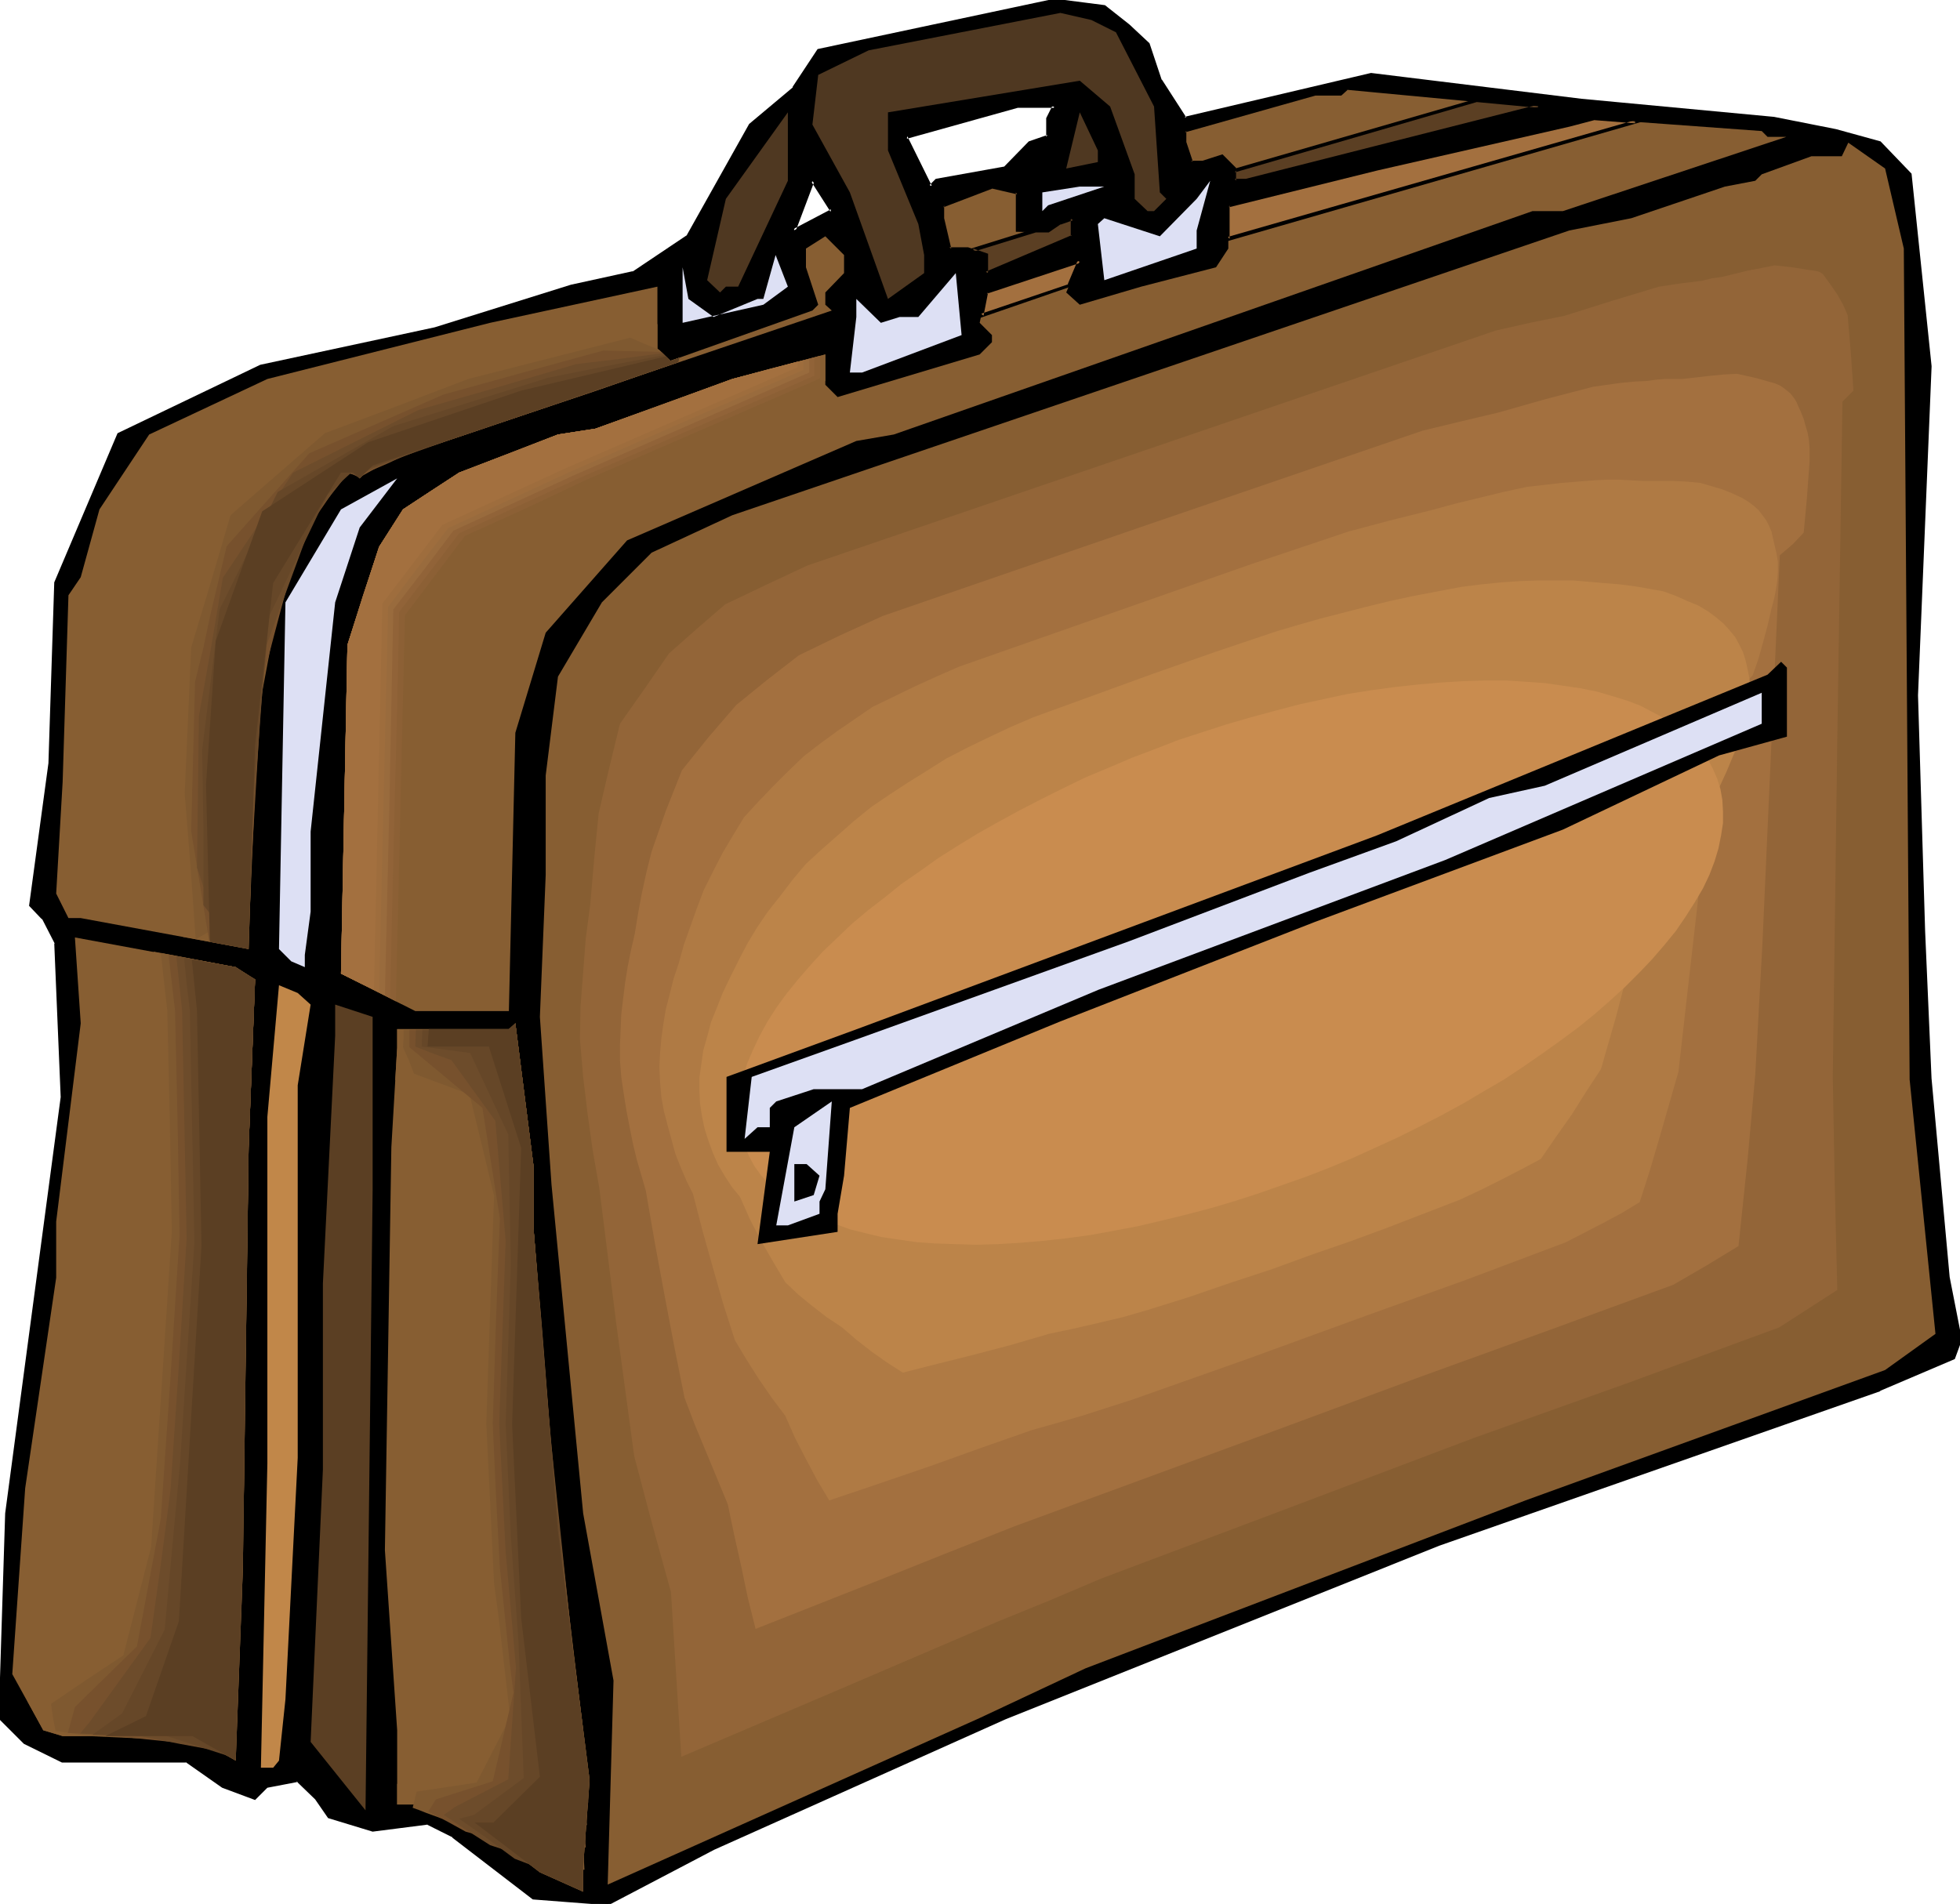 <svg xmlns="http://www.w3.org/2000/svg" fill-rule="evenodd" height="476.515" preserveAspectRatio="none" stroke-linecap="round" viewBox="0 0 3035 2949" width="490.455"><style>.brush1{fill:#000}.pen1{stroke:none}.brush2{fill:#4f3821}.brush3{fill:#875e32}.brush4{fill:#dde0f4}.brush6{fill:#5b3f23}.brush7{fill:#7f5930}.brush8{fill:#77512d}.brush9{fill:#6d4c2b}.brush10{fill:#664728}.brush12{fill:#a3703f}</style><path class="pen1 brush1" d="m1623 184 10-19h-57l-173 47 38 77 9-9 105-19 40-40 28-9v-28zm124-144 30 29 19 56 38 59 289-68 326 40 297 28 97 19 67 18 47 49 31 298-21 509 11 365 10 230 28 307 19 96-10 28-115 49-682 240-673 269-450 201-164 87-115-9-124-97-40-20-85 11-67-20-20-29-29-28-47 9-19 19-50-19-56-39H97l-58-29-39-37 10-317 87-644-10-239-20-39-19-19 30-221 9-279 97-230 220-105 269-58 212-66 96-21 85-57 96-173 67-56 38-59 366-77 77 9 37 30zm-518 317 59-30-30-47-29 77z"/><path class="pen1 brush1" d="m1626 184-1 1 12-23h-62l-176 49 41 83 12-12-2 1 107-20 40-40-2 1 30-10 1-30-6-1v29l2-3-29 10-39 40 1-1-106 19-10 10 4 1-38-77-1 4 172-48h57l-3-4-10 20 6 1z"/><path class="pen1 brush1" d="M1746 42h-1l30 28v-1l19 57 39 60 290-67h-1l326 39 298 28 96 19 68 19-2-1 47 49v-2l30 298-20 509 10 365 10 230 29 307 18 96v-1l-9 28 1-2-115 50 1-1-683 240-673 269-450 202-164 86h2l-115-9h1l-124-96-41-20-86 11h1l-68-21 2 1-20-29-31-29-49 10-19 19h3l-49-19-57-40H97h1l-58-28h1l-39-37 1 2 10-317v1l86-645-9-240-21-40-19-19 1 2 30-220v-1l9-279-1 1 97-229-1 1 220-106-1 1 270-59 212-66h-1l97-21 86-57 96-174-1 1 68-56 39-59-2 1 365-77h-1l77 9-1-1 38 30 3-4-38-30-78-10-367 78-39 59h1l-68 57-97 173 1-1-85 57 1-1-96 21-211 66-270 58-221 106-98 231-9 280-30 221 20 21v-1l20 39-1-1 10 239v-1L8 2344l-10 318 39 39 59 29h193l-2-1 57 40 51 19 20-20-1 1 47-9-2-1 29 28 20 29 69 21 86-11h-2l40 20h-1l125 96 117 9 164-86 451-202 672-269 682-239 1-1 115-49 11-30-19-97-28-307v1l-10-230-11-365 21-509v-1l-31-298-48-50-69-19-96-19-298-28-326-40-289 68 3 1-38-59v1l-19-57-31-29-3 4z"/><path class="pen1 brush1" d="m1224 362 68-34-35-54-33 88 8-4 29-77h-5l30 47 1-4-59 31 4 3-8 4z"/><path class="pen1 brush2" d="m1728 50 59 115 9 133 10 10-19 19h-10l-20-19v-38l-38-105-47-40-297 49v59l47 114 9 48v28l-56 40-59-165-58-105 9-77 78-38 297-58 48 11 38 19z"/><path class="pen1 brush3" d="M1576 357h47l28-19h10v28l-134 57v-28l-28-10h-29l-10-47v-20l76-29 40 9v59zm354-77h-18v-19l-20-19-29 9h-19l-10-30v-18l202-57h39l10-9 298 28-453 115z"/><path class="pen1 brush1" d="m1573 359 51 1 29-19h-2 10l-3-3v28l2-2-134 57 4 2-1-30-30-10h-29l3 2-11-47v-20l-1 3 76-29h-1l39 9-2-3v61l5-2v-61l-42-10-79 30v23l11 49h31-1l28 9-2-2v32l140-59-1-32h-13l-29 19 2-1h-47l2 3-5 2zm356-82h1-18l2 3v-20l-21-21-31 10h1-19l3 1-10-30v1-18l-2 2 202-57h-1 41l10-9h-2l297 28v-5l-453 115 2 6 468-120-315-29-11 10 2-1h-40l-203 58v21l10 32h21l30-9-3-1 20 19-1-2v21l22 1-2-6z"/><path class="pen1 brush2" d="M1143 444h-19l-9 9-20-19 29-126 96-134v106l-77 164zm557-193-49 10 21-87 28 59v18z"/><path class="pen1 brush3" d="M2737 212h29l-346 115h-47l-989 346-58 10-355 154-126 143-47 155-10 431H643l-115-58 10-509 49-152 37-58 87-57 153-59 58-9 212-77 144-38v47l19 19 220-66 19-19v-11l-19-19 10-47 145-49-21 49 21 19 95-28 116-30 19-29v-67l230-57 298-68 38-9 260 19 9 9z"/><path class="pen1 brush3" d="m2948 385 9 1287 40 394-78 56-557 202-681 260-164 77-576 258 9-316-47-259-49-509-18-260 9-220v-154l19-153 68-115 77-77 125-58 1296-441 96-19 145-49 47-9 10-10 77-28h47l10-21 57 40 29 124z"/><path class="pen1 brush4" d="m1853 385-143 49-10-87 10-9 86 28 57-58 21-28-21 77v28zm-230-67-9 9v-29l58-9h38l-87 29z"/><path class="pen1 brush3" d="m1307 423-29 30v19l10 9-567 192-144 48-20 20-10-9h-19L423 903l-28 251-10 316-260-48h-19l-19-38 10-173 9-289 19-28 29-105 77-116 183-86 345-87 259-56v96l20 19 220-78 9-9-19-58v-29l30-19 29 29v28z"/><path class="pen1 brush4" d="m1182 472-125 28v-86l9 49 39 28 68-28h9l19-68 19 49-38 28zm153 105h-19l10-86v-28l38 37 29-9h29l58-68 9 96-154 58zM519 933l-38 355v124l-9 67v19l-21-9-19-19 10-537 86-144 87-48-58 76-38 116z"/><path class="pen1 brush3" d="m395 1517-10 260-9 654-11 296-67-38H97l-30-9-48-87 20-288 48-326v-87l38-307-9-133 249 46 30 19z"/><path class="pen1" style="fill:#c18749" d="m481 1556-20 125v577l-19 374-10 95-9 11h-19l10-471v-537l18-204 29 12 20 18z"/><path class="pen1 brush6" d="m577 1844-11 960-85-106 19-422v-288l19-384v-48l58 19v269z"/><path class="pen1 brush3" d="m826 1901 38 471 49 385-10 134v39l-67-30-125-96-68-9h-28v-115l-19-279 10-624 9-154v-29h173l10-9 28 220v96zm-431-384-10 260-9 654-11 296-67-38H97l-30-9-25-46 127-58 50-136 36-537-7-337-10-92 127 24 30 19z"/><path class="pen1 brush7" d="m395 1517-5 130-5 130-9 588-4 152-5 151-27 14-29 15-87-4-87-4-25-4-26-4-4-21-3-21 56-38 56-37 43-168 32-488-3-171-4-172-5-44-5-45 116 22 14 10 16 9z"/><path class="pen1 brush8" d="m395 1517-5 130-5 130-4 262-3 261-5 154-4 154-44 96-148-15-36-3-36-2 11-40 48-47 48-47 37-198 15-219 14-220-3-174-4-174-5-43-5-43 104 19 14 10 16 9z"/><path class="pen1 brush9" d="m395 1517-5 130-5 130-3 229-4 229-7 314-33 163-60-11-30-6-30-6-94-4 15-18 13-18 81-112 16-114 15-115 13-194 12-196-7-353-9-84 46 9 46 8 14 10 16 9z"/><path class="pen1 brush10" d="m395 1517-5 130-5 130-6 392-3 161-2 160-23 229-93-30-57-1-58-1 46-33 66-130 24-260 22-340-7-359-5-41-4-41 20 4 20 4 40 7 14 10 16 9z"/><path class="pen1 brush6" d="m395 1517-10 260-9 654-11 296-67-38H163l63-31 51-147 35-582-7-364-8-79 68 12 30 19z"/><path class="pen1" style="fill:#936538" d="m914 1401 6-70 7-71 16-69 17-70 38-54 38-55 43-38 44-38 63-30 64-30 533-182 533-182 53-12 54-11 73-23 73-22 33-5 33-4 16-4 15-2 41-10 21-4 20-4 27 3 25 4 8 1 6 1 5 2 4 3 11 15 11 16 9 16 7 16 5 59 4 58-17 17-8 523-7 523 3 165 4 165-45 29-45 29-237 87-238 85-288 109-287 108-80 34-81 33-245 105-244 104-8-127-8-128-29-105-28-106-28-207-26-208-10-57-8-57-7-58-5-59 1-51 4-52 4-52 7-53z"/><path class="pen1 brush12" d="m983 1446 5-31 6-32 7-32 8-32 22-63 25-63 41-51 43-50 48-39 49-38 64-31 66-30 418-144 418-143 58-14 59-14 74-21 73-19 43-6 21-2 20-1 14-2 14-1h26l44-5 21-2 20-1 31 7 14 4 14 4 7 3 6 4 5 4 5 4 4 5 3 4 3 5 2 5 5 11 4 10 3 11 3 10 2 11 1 12v23l-2 27-2 28-5 54-17 18-20 17-18 402-9 201-11 201-12 133-14 133-51 31-50 29-197 72-196 71-235 87-234 86-79 29-79 29-101 40-100 40-200 79-12-48-10-48-11-49-10-48-34-82-17-41-16-42-16-80-15-79-15-81-14-81-7-24-7-24-6-25-5-25-5-26-4-25-4-27-2-26v-23l1-24 1-24 3-25 3-24 4-25 5-25 6-26z"/><path class="pen1" style="fill:#af7a44" d="m1051 1492 8-29 10-28 10-28 11-29 14-28 15-29 16-27 17-28 22-24 23-24 24-24 24-23 26-20 26-19 54-37 66-32 33-15 34-15 151-53 151-53 151-53 152-51 64-17 64-16 37-10 37-9 37-9 37-8 27-3 26-3 25-2 25-2 20-1h19l19 1 18 1h46l22 1 21 2 17 5 17 5 15 6 15 7 10 6 8 6 8 7 6 8 6 8 4 8 4 9 2 9 3 13 3 13 2 13v14l-1 14-2 14-3 15-4 15-6 26-7 26-7 25-9 26-12 13-13 12-14 13-14 13-15 141-15 141-16 140-16 141-29 101-15 51-16 50-28 17-28 15-29 15-29 15-77 29-77 29-78 28-78 28-181 66-181 64-78 25-38 11-39 11-80 28-78 28-79 27-77 26-19-32-17-32-17-33-15-34-21-28-20-29-19-30-18-30-18-56-16-56-16-57-15-58-10-20-9-21-8-20-6-22-6-22-6-23-4-22-2-24-1-22 1-21 2-23 3-22 4-24 6-23 6-24 8-24z"/><path class="pen1" style="fill:#bc8449" d="m1119 1538 12-25 13-26 13-25 15-25 17-25 19-24 19-25 21-25 24-22 25-22 25-22 27-22 28-19 29-19 29-18 30-19 33-17 33-16 34-16 35-15 187-68 94-33 95-32 34-10 35-10 35-9 35-9 37-9 37-8 37-7 37-7 32-4 30-3 30-2 29-1h51l24 2 23 2 25 2 24 3 23 4 22 4 19 7 18 8 17 7 15 9 12 9 12 10 9 10 9 11 6 11 6 12 4 13 3 13 3 15 1 16-1 16-2 17-3 17-5 17-7 18-8 18-10 24-11 24-13 24-13 24-17 17-17 17-19 18-20 16-20 81-21 81-21 80-23 80-23 35-22 35-24 34-24 35-30 16-31 16-32 16-32 15-57 22-57 22-57 21-58 20-63 23-64 21-64 22-64 20-38 11-38 9-39 9-38 8-58 17-57 15-56 14-55 14-25-16-24-17-23-18-22-19-24-16-22-17-22-18-20-19-19-32-19-33-17-33-15-34-13-16-11-17-10-17-8-18-7-19-6-19-4-19-3-20-1-20v-20l3-21 3-21 6-21 6-23 9-22 9-23z"/><path class="pen1" style="fill:#c98c4f" d="m2161 1064 37-4 35-3 34-2 34-1h31l31 2 29 2 28 4 27 4 25 5 24 7 23 7 21 8 19 10 19 10 16 11 15 11 13 13 12 13 10 14 8 15 7 16 5 16 3 17 1 18v18l-3 19-4 20-6 20-8 21-10 21-13 22-14 22-15 22-18 22-19 22-20 21-22 22-23 21-24 21-26 21-27 20-28 20-29 20-30 20-31 18-32 19-33 18-33 17-34 17-35 16-35 16-36 15-36 14-37 13-37 13-37 12-37 11-38 10-37 9-38 9-37 7-38 7-37 5-37 4-35 3-34 2-33 1-32-1-31-1-29-2-28-4-27-4-25-6-24-6-22-8-21-8-20-9-18-10-17-11-15-12-13-13-12-13-10-14-8-15-7-16-5-16-2-17-2-18 1-18 2-19 4-20 6-20 9-21 10-21 12-22 14-22 16-22 17-21 19-22 20-22 22-21 23-22 25-21 26-20 26-21 29-20 28-20 30-19 31-19 32-18 33-18 33-17 34-17 35-17 36-15 35-15 37-14 36-14 37-12 37-12 38-11 37-10 38-10 37-8 37-8 38-6 37-5z"/><path class="pen1 brush1" d="m2767 1141-105 29-242 115-384 143-394 154-326 134-9 105-10 59v28l-124 19 19-143h-67v-116l210-77 797-297 605-249 21-20 9 9v107z"/><path class="pen1 brush4" d="m2238 1332-537 201-366 154h-75l-58 19-10 10v30h-19l-20 18 11-96 162-58 422-152 279-106 135-49 144-67 86-19 336-144v48l-490 211z"/><path class="pen1 brush4" d="M1269 1861v19l-49 18h-18l28-152 58-40-10 136-9 19z"/><path class="pen1 brush1" d="m1269 1821-9 30-30 10v-58h19l20 18z"/><path class="pen1 brush3" d="m826 1901 38 471 49 385-10 134v39l-67-30-125-96-68-9h-28v-32h99l71-64-28-223-14-272 14-387-50-144h-95l3-50v-29h173l10-9 28 220v96z"/><path class="pen1 brush7" d="m826 1901 17 213 17 211 43 355-1 73-2 73 3 34 2 36-28 1-28 1-50-34-49-35-34-7-34-6-22-8-10-4-11-4 3-12 3-13 47-7 46-7 52-101-6-52-6-52-6-52-7-52-6-124-6-123 6-177 6-176-19-79-19-78-86-32-8-21-9-20 1-14v-13h163l10-10 14 110 14 110v96z"/><path class="pen1 brush8" d="m826 1901 15 189 15 188 37 325 2 79 2 78 6 51 4 50-44 35-37-21-38-20-34-9-33-9-29-16-29-15 12-19 88-28 32-137-6-48-5-49-10-97-6-112-5-111 5-159 6-159-27-171-77-64-18-15-18-15v-27h154l10-10 14 110 14 110v96z"/><path class="pen1 brush9" d="m826 1901 14 165 13 165 31 296 10 168 4 33 4 33 7 65-33 68-24-7-25-8-34-10-34-11-36-23-36-24 9-6 8-6 83-43 12-173-16-179-5-99-5-100 5-142 5-141-8-93-8-93-68-94-28-10-28-11 1-26h144l10-10 14 110 14 110v96z"/><path class="pen1 brush10" d="m826 1901 12 142 11 141 12 133 13 132 4 46 5 45 9 90 9 81 10 80-10 51-6 25-5 26-12 6-13 6-34-13-34-13-42-31-44-31 23-6 77-57-4-104-4-105-12-165-8-175 8-248-4-200-59-126-37-5-38-5 1-26h134l10-10 14 110 14 110v96z"/><path class="pen1 brush6" d="m826 1901 38 471 49 385-10 134v39l-67-30-101-77h29l72-71-29-246-14-300 14-428-50-157h-95l2-27h124l10-9 28 220v96z"/><path class="pen1 brush3" d="M1050 561 721 673l-144 48-20 20-10-9h-19L423 903l-28 251-10 316-102-19-6-279 14-222 71-201 165-108 237-78 254-61v38l20 19 14-5-2 7z"/><path class="pen1 brush7" d="m1050 561-148 51-148 50-74 25-74 24-22 13-23 13-6-2-6-1-8-1-9-1-88 137-44 235-13 303-84 48-8-113-9-113 10-226 31-103 30-102 146-127 112-42 110-42 251-64 23 10 22 9 17 17 14-5-2 7z"/><path class="pen1 brush8" d="m1050 561-132 46-132 44-152 51-34 16-35 15-7 1-7 2-8-2-7-2-35 51-36 52-30 109-29 110-17 290-65 114-14-85-14-86 3-115 3-116 13-53 11-52 25-105 128-144 208-91 123-34 124-34 90 2 7 7 7 7 14-5-2 7z"/><path class="pen1 brush9" d="m1050 561-115 40-116 39-77 26-79 26-94 37-8 4-8 5-13-6-27 34-27 34-75 204-10 138-10 138-24 92-23 90-19-59-20-59 3-235 19-107 18-107 109-163 194-97 122-35 122-36 67-8 67-9 12 12 14-5-2 7z"/><path class="pen1 brush10" d="m1050 561-198 68-80 27-80 27-119 42-18 14-11-7-37 34-90 188-24 263-14 125-14 124-50-64v-120l-2-120 27-218 90-182 179-102 240-75 90-18 89-17 5 4 5 5 14-5-2 7z"/><path class="pen1 brush6" d="M1050 561 721 673l-144 48-20 20-10-9h-19L423 903l-28 251-10 316-60-11-6-244 15-222 72-201 164-107 237-80 224-53 7 7 14-5-2 7z"/><path class="pen1 brush3" d="m622 1555-94-47 10-509 49-152 37-58 87-57 153-59 58-9 212-77 144-38v41L915 749l-187 86-93 122-13 598z"/><path class="pen1" style="fill:#8c6035" d="m613 1551-42-22-43-21 10-509 24-76 25-76 37-58 44-29 43-28 76-29 77-30 58-9 106-38 106-39 136-36v35l-182 79-182 79-93 44-93 42-93 123-7 299-7 299z"/><path class="pen1" style="fill:#916338" d="m604 1546-38-19-38-19 10-509 24-76 25-76 37-58 44-29 43-28 76-29 77-30 58-9 106-38 106-39 127-33v28L898 740l-94 43-93 43-93 122-3 150-4 149-7 299z"/><path class="pen1" style="fill:#996b3d" d="m596 1542-68-34 10-509 24-76 25-76 37-58 44-29 43-28 76-29 77-30 58-9 106-38 106-39 59-16 60-15v21L889 736l-187 86-46 61-47 61-6 299-7 299z"/><path class="pen1" style="fill:#9e6d3d" d="m587 1537-14-7-15-7-30-15 10-509 24-76 25-76 37-58 44-29 43-28 76-29 77-30 58-9 106-38 106-39 55-14 55-15v15l-182 79-182 80-186 86-47 61-46 61-7 299-7 298z"/><path class="pen1 brush12" d="m579 1533-51-25 10-509 49-152 37-58 87-57 153-59 58-9 212-77 101-27v9L872 727l-187 86-93 122-13 598z"/><path class="pen1 brush6" d="m1506 387 97-30h20l18-12 20-6v27l-134 57v-28l-21-8zm424-107h-18v-16l374-108 97 9-453 115z"/><path class="pen1 brush1" d="M1507 385v5l97-30h-1 21l19-13-1 1 20-7-4-2v27l2-2-134 57 4 2v-30l-23-8-10 2 29 10-2-2v32l140-59-1-33-23 8-19 12 2-1h-20l-106 33 10-2zm422-108h1-18l2 3v-16l-2 3 375-109h-1l96 9v-5l-453 115 2 6 468-120-113-10-377 109v20l22 1-2-6z"/><path class="pen1 brush12" d="M1902 370v-52l230-57 298-68 38-9 65 4-631 182zm-382 119 7-36 145-49-16 38-136 47z"/><path class="pen1 brush1" d="m1901 367 3 3v-52l-1 3 230-57 298-68 38-10h-1l64 5v-5l-631 181-2 7 649-187-80-6-39 9-298 68-232 58v58l2-7zm-382 119 4 3 7-36-2 2 145-48-4-4-16 38 2-1-136 46-3 7 142-49 19-45-152 52-9 42 3-7z"/></svg>
